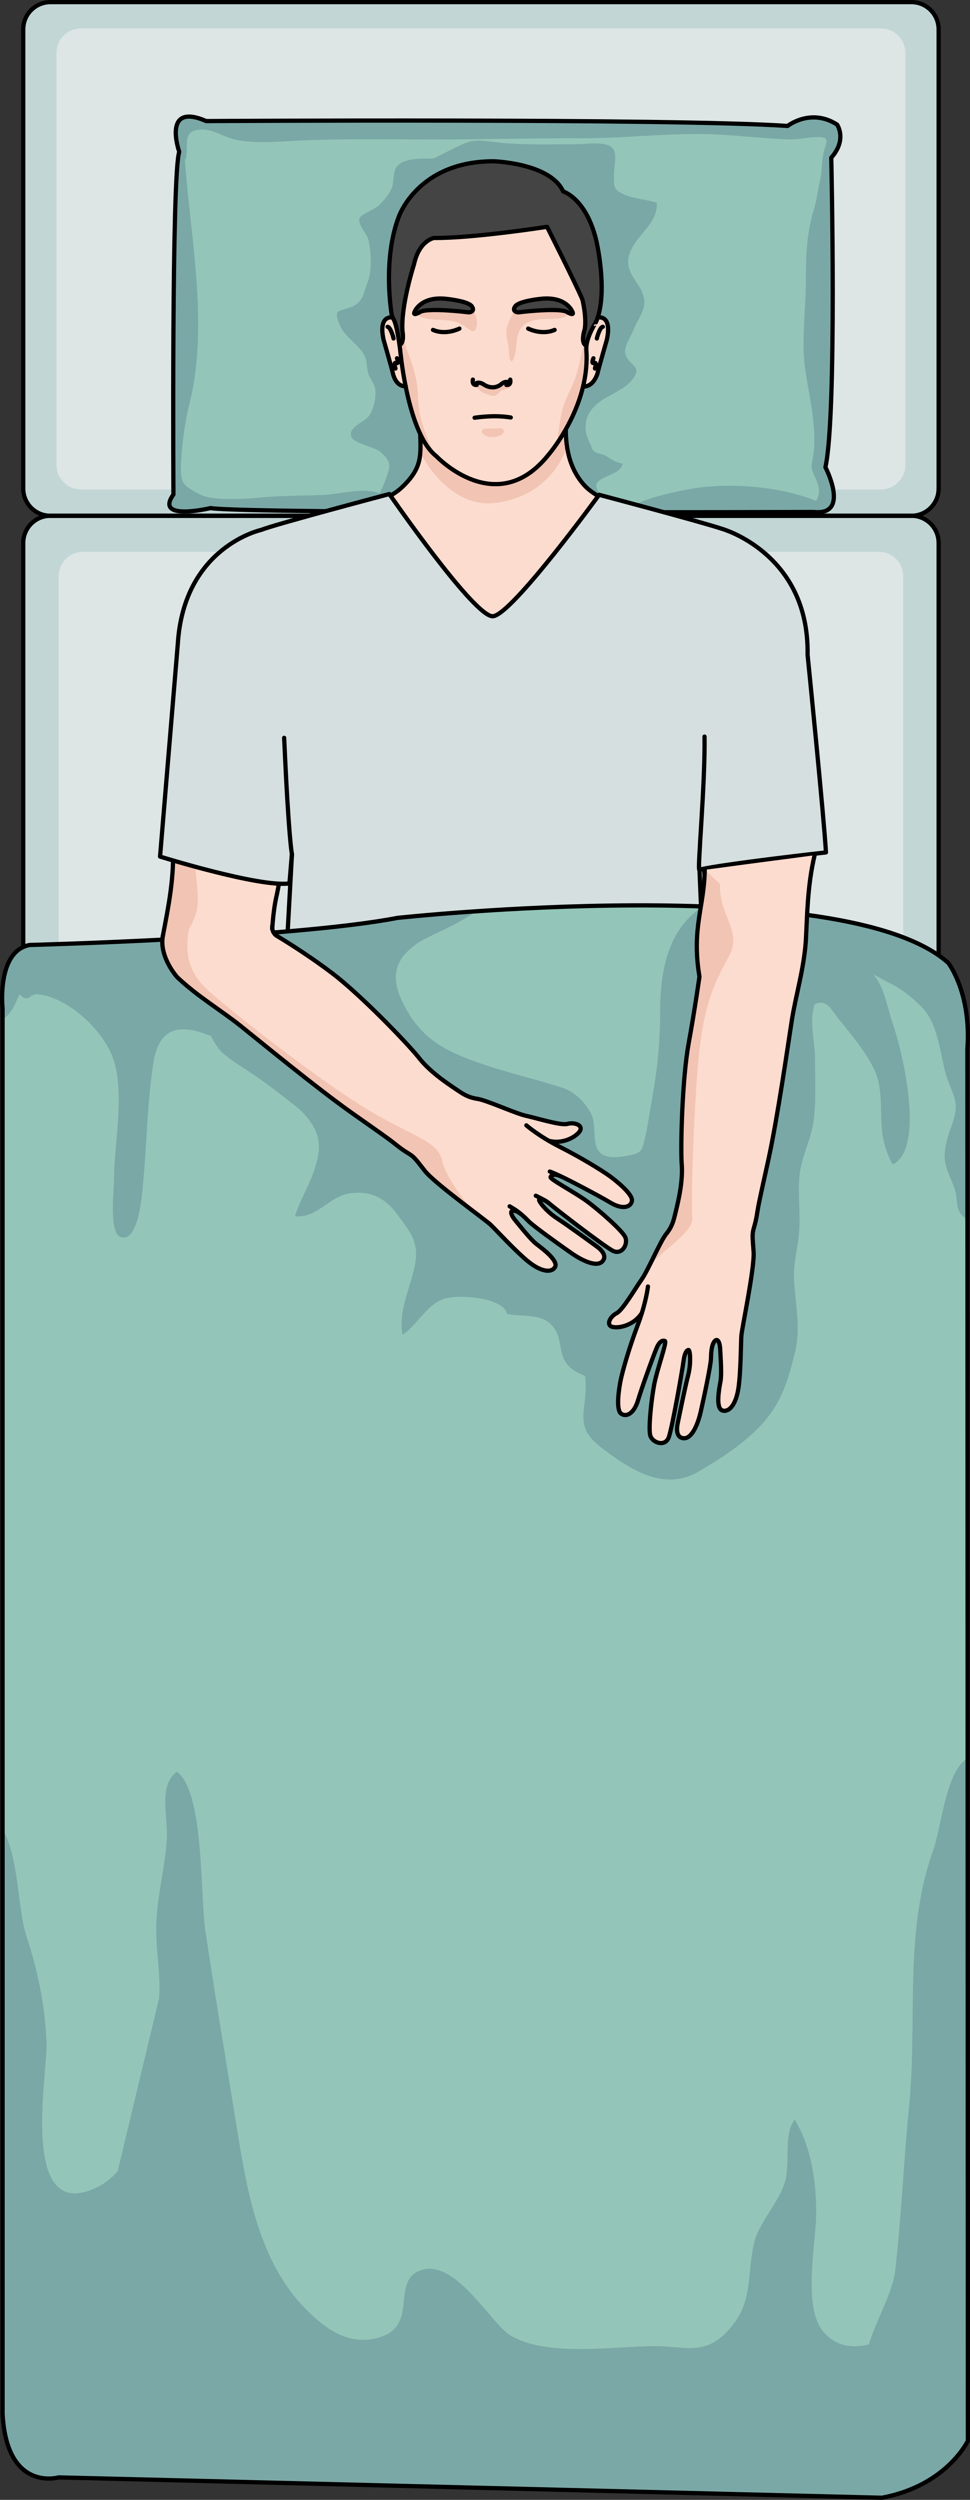 <?xml version="1.0" encoding="utf-8"?>
<!-- Generator: Adobe Illustrator 26.0.1, SVG Export Plug-In . SVG Version: 6.00 Build 0)  -->
<svg version="1.1" id="Camada_1" xmlns="http://www.w3.org/2000/svg" xmlns:xlink="http://www.w3.org/1999/xlink" x="0px" y="0px"
	 width="228.624px" height="589.089px" viewBox="0 0 228.624 589.089" enable-background="new 0 0 228.624 589.089"
	 xml:space="preserve">
<rect x="0" y="0" width="228.624" height="589.089" fill="#333333" stroke="none"/>
<g>
	<g>
		<path fill="#C2D6D6" d="M221.228,115.133c0,3.539-2.869,6.408-6.408,6.408H11.886c-3.539,0-6.408-2.869-6.408-6.408V6.908
			c0-3.539,2.869-6.408,6.408-6.408h202.936c3.539,0,6.408,2.869,6.408,6.408v108.225H221.228z"/>
		<path fill="#DDE5E5" d="M213.397,109.549c0,3.205-2.598,5.801-5.803,5.801H19.108c-3.205,0-5.803-2.598-5.803-5.801V12.494
			c0-3.205,2.598-5.803,5.803-5.803h188.486c3.205,0,5.803,2.598,5.803,5.803V109.549L213.397,109.549z"/>
		<path fill="#C2D6D6" d="M221.228,572.623c0,3.539-2.869,6.408-6.408,6.408H11.886c-3.539,0-6.408-2.869-6.408-6.408V127.947
			c0-3.537,2.869-6.406,6.408-6.406h202.936c3.539,0,6.408,2.869,6.408,6.406v444.676H221.228z"/>
		<path fill="#DDE5E5" d="M212.89,563.02c0,3.182-2.58,5.762-5.766,5.762H19.579c-3.184,0-5.764-2.58-5.764-5.762V135.793
			c0-3.184,2.58-5.764,5.764-5.764h187.545c3.186,0,5.766,2.58,5.766,5.764V563.02z"/>
		<path fill="none" stroke="#000000" stroke-miterlimit="10" d="M221.228,115.133c0,3.539-2.869,6.408-6.408,6.408H11.886
			c-3.539,0-6.408-2.869-6.408-6.408V6.908c0-3.539,2.869-6.408,6.408-6.408h202.936c3.539,0,6.408,2.869,6.408,6.408v108.225
			H221.228z"/>
		<path fill="none" stroke="#000000" stroke-miterlimit="10" d="M221.228,572.623c0,3.539-2.869,6.408-6.408,6.408H11.886
			c-3.539,0-6.408-2.869-6.408-6.408V127.947c0-3.537,2.869-6.406,6.408-6.406h202.936c3.539,0,6.408,2.869,6.408,6.406v444.676
			H221.228z"/>
	</g>
	<g>
		<path fill="#93C6B8" d="M48.602,28.532c0,0,110.42-0.684,137.025,1.151c0,0,7.197-4.318,11.673-0.319c0,0,2.433,4.35-1.376,7.799
			c0,0,1.377,60.55-1.376,72.936c0,0,5.963,11.469-2.753,10.551c0,0-133.028,0.458-142.202-0.918c0,0-13.302,3.211-8.715-3.211
			c0,0-0.459-75.688,1.376-80.733C42.254,35.787,38.052,23.945,48.602,28.532z"/>
		<path fill="#7AA8A7" d="M197.3,29.364c-4.476-3.999-11.673,0.319-11.673,0.319c-26.605-1.835-137.025-1.151-137.025-1.151
			c-10.55-4.587-6.348,7.255-6.348,7.255c-1.835,5.046-1.376,80.733-1.376,80.733c-4.587,6.422,8.715,3.211,8.715,3.211
			c3.174,0.476,21.17,0.732,43.352,0.864c0.045-1.121-0.592-2.275-1.848-3.351c-3.593-3.075-10.484-0.8-14.776-0.608
			c-4.768,0.213-9.684,0.113-14.275,0.553c-3.688,0.353-10.175,0.783-13.772-0.215c-1.044-0.289-3.645-1.76-4.428-2.482
			c-1.47-1.358-1.24-3.639-1.121-6.108c0.2-4.116,0.906-9.174,1.937-13.281c4.612-18.386,0.187-39.284-1.092-57.536l0.276-0.277
			c0.562-2.754-0.769-5.991,2.49-6.641c2.727-0.543,4.902,0.772,7.209,1.666c4.674,1.813,11.78,1.061,16.796,0.823
			c10.729-0.507,21.436-0.265,32.164-0.275c11.529-0.012,23.005-0.307,34.517-0.276c10.66,0.027,21.162-1.396,31.894-0.892
			c5.676,0.266,11.132,0.939,16.878,1.161c2.154,0.084,4.231-0.447,6.351-0.539c3.838-0.166,2.531,1.088,1.93,3.867
			c-0.459,2.125-0.319,4.29-0.809,6.356c-0.558,2.354-0.747,4.594-1.46,6.924c-1.61,5.264-1.867,10.475-1.868,16.047
			c-0.001,5.397-0.554,10.656-0.554,16.049c0,4.718,0.962,8.668,1.668,13.003c0.635,3.904,1.267,8.841,0.607,12.79
			c-0.463,2.774-0.671,2.735,0.493,5.194c0.827,1.747,1.342,3.612,0.221,5.493c-8.319-3.404-20.691-4.512-30.133-2.74
			c-3.89,0.73-9.504,1.979-12.982,3.82c-0.899,0.476-1.496,1.019-1.865,1.603c24.731-0.006,44.404-0.073,44.404-0.073
			c8.716,0.918,2.753-10.551,2.753-10.551c2.753-12.386,1.376-72.936,1.376-72.936C199.732,33.714,197.3,29.364,197.3,29.364z"/>
		<path fill="#7AA8A7" d="M87.578,120.386c-0.014,0.063-0.019,0.114-0.029,0.175c17.831,0.127,39.163,0.163,57.879,0.162
			c-0.167-1.352-1.794-2.505-2.993-3.521c-5.988-5.074,3.93-4.415,4.307-7.928c-1.866-0.365-2.481-1.003-4.105-1.931
			c-0.694-0.396-2.047-0.463-2.593-0.968c-0.893-0.825-0.441-0.909-0.837-1.613c-2.06-3.664-1.502-7.382,2.127-10.068
			c2.371-1.755,5.688-2.793,7.594-5.11c2.849-3.463-0.831-3.28-1.574-6.304c-0.354-1.443,1.523-4.388,2.029-5.701
			c0.635-1.65,1.969-3.497,2.348-5.189c1.121-5.015-5.023-7.132-3.391-12.453c1.384-4.511,6.836-7.23,6.452-12.148
			c-2.493-0.844-5.063-0.851-7.479-1.868c-2.84-1.196-2.598-1.922-2.601-4.923c-0.002-1.748,0.832-4.571-0.261-5.972
			c-1.485-1.905-6.366-1.033-8.503-1.033c-6.538,0-13.168,0.242-19.567-0.532c-3.126-0.378-4.758-0.677-7.536,0.603
			c-2.09,0.963-4.102,2.017-6.162,3.043l-0.779,0.26c-2.354,0.03-6.596-0.219-8.301,1.803c-1.047,1.241-0.724,3.825-1.299,5.202
			c-0.604,1.443-1.772,2.786-2.854,3.897c-0.979,1.008-4.326,2.223-4.687,3.102c-0.589,1.436,1.714,3.729,2.035,4.993
			c0.773,3.051,0.841,7.785-0.208,10.319c-0.933,2.255-0.978,4.35-3.353,5.464c-3.049,1.431-4.91,0.303-3.185,4.395
			c1.307,3.1,4.576,4.53,5.968,7.512c0.598,1.28,0.354,2.86,0.837,4.164c0.457,1.232,1.353,2.119,1.561,3.373
			c0.333,2.007-0.409,5.104-1.562,6.55c-1.099,1.378-5.107,2.662-3.967,4.936c0.75,1.495,5.477,2.237,6.891,3.511
			c2.886,2.599,2.069,3.612,0.892,7.004C89.883,115.86,88.041,118.211,87.578,120.386z"/>
		<path fill="none" stroke="#000000" stroke-linecap="round" stroke-linejoin="round" stroke-miterlimit="10" d="M48.602,28.532
			c0,0,110.42-0.684,137.025,1.151c0,0,5.47-4.318,11.673-0.319c0,0,2.433,3.485-1.376,7.799c0,0,1.377,60.55-1.376,72.936
			c0,0,5.963,11.469-2.753,10.551c0,0-133.028,0.458-142.202-0.918c0,0-13.302,3.211-8.715-3.211c0,0-0.459-75.688,1.376-80.733
			C42.254,35.787,38.052,23.945,48.602,28.532z"/>
	</g>
	<g>
		<path fill="#FCDCCE" d="M202.916,327.994c-0.32-3.77-1.891-10.451-2.182-12.141c-0.281-1.699-0.629-16.369-1.76-19.949
			c-1.131-3.58-1.34-3.881-1.219-5.84c0.109-1.961-0.131-3.42-0.201-5.561c-0.08-2.42-0.129-6.641-0.189-10.359
			c-0.189-10.461-1.74-27.221-2.211-33.301c-0.469-6.08-10.432-10.482-11.49-17.191c-1.021-5.75,7.721-14.449,7.721-21.979
			c0-7.539-2.547-26.449-3.439-30.66c-0.9-4.221,0.119-8.43,0.512-12.391c0.379-3.959,0.508-15.84-6.393-24.148
			c-6.898-8.301-11.879-7.66-18.27-9.961c-6.379-2.299-20.567-4.044-25.636-9.702c-4.565-5.097-4.212-8.933-4.696-12.146
			c-0.068-0.455-0.84-4.715-0.81-5.181l-33.515,2.914c0.031,0.466-0.027,3.265,0,3.724c0.25,4.35,1.122,5.448-4.368,10.688
			c-5.492,5.24-19.978,7.403-26.368,9.702c-6.389,2.301-11.371,1.66-18.27,9.961c-6.9,8.309-6.771,20.189-6.379,24.148
			c0.379,3.961,1.398,8.17,0.51,12.391c-0.9,4.211-3.453,23.121-3.453,30.66c0,7.529-1.658,14.561-2.678,20.311
			c-1.061,6.709-0.619,12.779-1.092,18.859c-0.469,6.08-2.018,22.84-2.199,33.301c-0.068,3.719-0.119,7.939-0.199,10.359
			c-0.068,2.141-0.309,3.6-0.189,5.561c0.109,1.959-0.09,2.26-1.221,5.84c-1.139,3.58-1.49,18.25-1.771,19.949
			c-0.279,1.691-1.859,8.371-2.18,12.141c-0.32,3.781,0.73,6.08,2.439,6.01c1.711-0.061,1.961-4.68,2.041-6.51
			c0.09-1.83,1.279-5.51,1.799-7.33c0.521-1.83,1.32-2.58,1.781-1.551c0.449,1.041,0.16,2.65-0.16,4.17
			c-0.309,1.531-0.5,9.16-0.531,12.621c-0.039,3.449,0.66,6.689,2.371,7.049c1.709,0.371,2.23-1.459,2.279-3.02
			c0.041-1.559,0.281-8.51,0.211-11.57c-0.061-3.059,0.93-5.99,1.299-5.889c0.361,0.107,0.75,0.809,0.541,2.83
			c-0.221,2.029-1.01,15.559-0.77,18.18c0.24,2.629,3.619,2.25,4.41,0.549c0.799-1.709,1.568-7.639,1.789-11.479
			c0.221-3.83-0.66-10.74-0.08-10.852c0.59-0.119,1.188,0.371,1.48,1.791c0.279,1.43,1.279,10.02,1.469,13.26
			c0.191,3.25,1.738,4.59,3.172,3.98c1.439-0.621,1.85-5.711,1.898-7.701c0.061-2-0.16-7.648-0.898-13.379
			c-0.141-1.111-0.24-2.152-0.301-3.1c1.32,3.697,5.25,5.09,6.391,4.709c0.43-0.15,0.619-0.521,0.619-0.971
			c0-0.738-0.49-1.721-1.26-2.369c-1.232-1.051-2.91-6.691-3.883-9.092c-0.979-2.408-2.18-9.738-3.18-11.789
			c-0.988-2.059-0.928-3.619-0.947-5c-0.041-3.559,0.01-8.199,1.289-12.039c1.299-4.34,4.469-19.539,4.898-27.801
			c0.432-8.25,1.16-15.92,1.16-15.92c4.473-10.609,2.682-16.229,4.6-24.789c1.912-8.561,3.83-29.76,3.83-29.76
			c1.41,7.15,3.832,8.68,5.109,17.369c1.283,8.689,3.061,26.311,0.643,38.83c-0.709,3.66-1.061,6.5-1.24,8.939
			c-1.012-0.17-1.299-0.029-1.549,0.602c-0.5,1.25-1.17,5.34,0,6c0,0-4.092,21.25-5.5,34c-0.74,6.65-1.463,19.699-2,32.9
			c-0.49,12.139-0.842,24.398-0.92,31.939c0,0,1.697,1.33,5.357,2.67c1.119,9.83,2.652,20.311,3.551,25.391
			c1.398,7.92,0.641,8.18,0.512,17.879c-0.131,9.711-3.453,27.338-2.303,34.109c1.152,6.771,6.902,36.41,8.432,48.551
			c1.529,12.131,3.201,19.289,1.66,22.859c-1.531,3.58-0.381,7.92-0.512,13.41c-0.131,5.5-2.17,8.561-3.83,11.76
			c-1.658,3.191-2.68,6.131-1.658,8.301c1.018,2.17,3.318,1.279,3.318,1.279c1.92,1.91,3.32,1.271,3.32,1.271
			s0.26,1.789,1.789,2.049c1.533,0.25,2.811-2.049,2.811-2.049s-0.381,2.17,2.43,2.299c2.811,0.131,3.453-1.66,3.453-1.66
			l2.17-0.379c0,0-1.281,4.221,2.807,3.959c4.082-0.26,6.262-1.398,6.262-7.148s-2.789-10.191-2.59-12.771
			c0.201-2.59,0.602-7.57,0.398-12.549c-0.127-3.189,0-4.791-2.188-13.15c-2.189-8.371-0.199-33.27,1.99-45.02
			c2.188-11.75,4.379-27.691,1.99-36.25c-2.393-8.57-1.59-15.541-0.393-20.922c1.191-5.379,1.791-18.719,4.771-32.469
			c0.578-2.66,1.051-5.701,1.42-8.91c1.838-0.441,3.729-0.941,5.701-1.51c0,0,0.637-23.09,0.777-27.84
			c0.133-4.75-0.018-6.66,1.021-6.66c1.031,0,0.879,1.91,1.02,6.66c0.129,4.75,3.027,58.955,3.027,58.955
			c2,0.58,1.672-30.025,3.541-29.576c0.381,3.201,0.84,6.23,1.42,8.881c2.99,13.75,3.59,27.09,4.781,32.469
			c1.199,5.381,1.992,12.352-0.4,20.922c-2.391,8.559-0.199,24.5,2,36.25c2.189,11.75,4.18,36.65,1.99,45.02
			c-2.189,8.359-2.07,9.961-2.189,13.15c-0.201,4.98,0.201,9.959,0.391,12.549c0.201,2.58-2.58,7.021-2.58,12.771
			s2.17,6.889,6.258,7.148c4.082,0.262,2.813-3.959,2.813-3.959l2.17,0.379c0,0,0.641,1.791,3.451,1.66
			c2.809-0.129,2.42-2.299,2.42-2.299s1.279,2.299,2.809,2.049c1.541-0.26,1.791-2.049,1.791-2.049s1.41,0.639,3.32-1.271
			c0,0,2.299,0.891,3.33-1.279c1.02-2.17,0-5.111-1.66-8.301c-1.67-3.199-3.711-6.26-3.84-11.76c-0.121-5.49,1.029-9.83-0.512-13.41
			c-1.529-3.57,0.131-10.729,1.66-22.859c1.541-12.141,7.291-41.779,8.432-48.551c1.148-6.77-2.17-24.398-2.303-34.109
			c-0.117-9.699-0.889-9.959,0.521-17.879c0.9-5.08,2.43-15.58,3.551-25.432c3.58-1.33,2.271,28.493,2.271,28.493
			c-0.08-7.541,2.559-50.923,2.059-63.062c-0.541-13.201-1.26-26.252-1.99-32.9c-1.42-12.75-5.5-34-5.5-34c1.16-0.66,0.5-4.75,0-6
			c-0.25-0.611-0.52-0.76-1.461-0.611c-0.18-2.439-0.52-5.27-1.229-8.93c-2.432-12.52-0.641-30.141,0.639-38.83
			c1.271-8.689,3.703-10.219,5.1-17.369c0,0,1.922,21.199,3.844,29.76c1.906,8.561,0.117,14.18,4.59,24.789
			c0,0,0.727,7.67,1.16,15.92c0.438,8.262,3.598,23.461,4.896,27.801c1.291,3.84,1.33,8.48,1.291,12.039
			c-0.018,1.381,0.039,2.939-0.951,5c-0.986,2.051-2.199,9.381-3.17,11.789c-0.979,2.402-2.648,8.041-3.889,9.092
			c-0.76,0.648-1.26,1.619-1.26,2.359c0,0.459,0.189,0.83,0.629,0.979c1.131,0.381,5.08-1.02,6.391-4.738
			c-0.059,0.959-0.16,2.01-0.307,3.131c-0.74,5.73-0.949,11.379-0.9,13.379c0.051,1.99,0.471,7.08,1.9,7.701
			c1.439,0.609,2.99-0.73,3.17-3.98c0.189-3.24,1.189-11.83,1.471-13.26c0.289-1.42,0.9-1.91,1.48-1.791
			c0.58,0.111-0.303,7.021-0.08,10.852c0.219,3.84,0.988,9.77,1.789,11.479c0.801,1.701,4.18,2.08,4.42-0.549
			c0.24-2.621-0.549-16.152-0.77-18.18c-0.221-2.021,0.17-2.723,0.529-2.83c0.371-0.1,1.359,2.83,1.301,5.889
			c-0.061,3.061,0.17,10.01,0.219,11.57s0.559,3.391,2.271,3.02c1.709-0.359,2.41-3.6,2.379-7.049
			c-0.029-3.461-0.219-11.09-0.539-12.621c-0.311-1.52-0.611-3.129-0.15-4.17c0.449-1.029,1.26-0.279,1.77,1.551
			c0.52,1.82,1.721,5.5,1.801,7.33c0.09,1.83,0.33,6.449,2.039,6.51C202.193,334.074,203.234,331.773,202.916,327.994z"/>
		<path fill="#F2C4B3" d="M84.385,381.317c-1.995,0.385-4.81,1.549-6.347,2.76c-1.069,0.843-3.46,2.319-3.986,3.418
			c4.76,2.752,11.232,0.886,16.507,2.13c2.558,0.604,4.454,2.811,6.396,4.402c1.072,0.881,2.079,1.32,2.814,2.412
			c0.537,0.799,0.79,2.46,1.652,2.831c-0.228-1.643,0.989-4.266,1.344-5.929c0.472-2.221,0.867-4.108,0.867-6.577
			c0-3.619-0.607-4.83-4.362-5.771c-2.728-0.683-5.908-0.941-8.72-0.543c-2.285,0.323-3.809,2.699-6.165,2.501"/>
		<path fill="#F2C4B3" d="M132.775,98.543l-0.109-0.224l-2.914,2.158c0,0-5.609,0.431-6.365,0.323l-20.824,0.971
			c-0.49,0.07-2.243,0.186-3.42,0.258c-0.008,0.889-0.02,1.842-0.004,2.094c0.008,0.145-0.039,2.456-0.03,2.593
			c2.317,4.593,8.095,11.888,15.862,11.888c0,0,13.657,0.378,18.776-13.509c-0.1-0.851-0.168-1.658-0.284-2.429
			C133.413,102.334,132.988,99.975,132.775,98.543z"/>
		<g>
			<g>
				<path fill="#FFFFFF" d="M183.336,144.338c-0.375,0-0.73-0.209-0.902-0.566c-4.76-9.834-12.658-12.459-12.738-12.482
					c-0.525-0.168-0.814-0.73-0.646-1.258c0.168-0.525,0.727-0.814,1.258-0.646c0.357,0.113,8.799,2.92,13.928,13.518
					c0.24,0.496,0.031,1.096-0.465,1.336C183.627,144.305,183.479,144.338,183.336,144.338z"/>
				<path fill="#FFFFFF" d="M158.666,328.004h-0.021c-0.553-0.014-0.99-0.471-0.979-1.023c0.328-14.732-2.621-32.969-2.652-33.15
					c-0.088-0.545,0.279-1.059,0.826-1.146s1.059,0.281,1.146,0.826c0.029,0.186,3.014,18.596,2.68,33.516
					C159.654,327.57,159.209,328.004,158.666,328.004z"/>
			</g>
			<g>
				<path fill="#F2C4B3" d="M92.553,266.729c0.592,0.838,1.521,1.887,2.637,3.035c-0.846-1.314-1.59-2.398-2.15-3.035H92.553z"/>
				<path fill="#F2C4B3" d="M134.748,385.832c1.846-7.725,0-10.723-2.537-21.1c-2.533-10.375-6.449-30.32-7.547-39.082
					s1.439-12.568,1.557-17.756c0.115-5.189-5.729-17.34-2.115-26.713c0,0-2.992-0.832-3.248,13.014l-10.361-0.135
					c0,0,1.504-9.512-2.242-12.592c-2.91-2.396-9.17-7.695-13.063-11.707c2.805,4.357,6.785,11.355,9.504,13.924
					c3.541,3.344,3.91,9.107,2.633,13.719c-1.279,4.609-3.473,12.916-0.703,19.313c2.766,6.396,2.98,2.941,3.334,11.588
					c0.014,0.293,0.043,0.664,0.084,1.098c0.08-4.131,0.08-7.387,0.08-8.996c0-5.377,5.811-3.387,5.811-7.369
					c0,3.982,6.143,1.992,6.143,7.369c0,5.379-0.004,29.084,2.984,42.83c2.988,13.742,3.586,27.088,4.781,32.467
					c1.195,5.379,1.99,12.35-0.398,20.918c-2.391,8.563-0.197,24.5,1.992,36.25c1.801,9.658,3.465,28.182,2.785,39.125
					c0.768-6.775,2.73-26.836,1.912-42.061c-1.037-19.371-0.807-27.441-1.152-33.555c-0.348-6.107,1.383-8.301,2.883-10.027
					C139.361,404.623,132.904,393.557,134.748,385.832z"/>
			</g>
			<g>
				<path fill="#F2C4B3" d="M183.031,291.41c-1.465-4.756-6.281-28.494-7.529-39.494c-1.252-11,0-16,1.748-22.5
					c1.752-6.5-4.5-8.5-6-16s-3.248-21-3-29c0.252-8,0-26-2.252-34.93c-0.063-0.578-0.121-1.154-0.195-1.723
					c-0.455-3.58-1.455-10.098-3.881-6.943c-2.428,3.156-1.701,8.25-2.428,14.803c-0.729,6.555-4.016,10.92-15.232,11.893
					c-11.221,0.971-24.34-2.992-21.801-1.1c2.541,1.893,10.824,8.137,22.957,6.193c12.135-1.939,7.768,8.01,7.039,13.592
					c-0.73,5.582-8.326,21.84-8.289,32.033c0.039,10.191,11.244,19.143,6.369,31.412c-4.875,12.269,7.26,12.27,9.199,48.67
					c1.941,36.402,1.697,54.844-2.186,66.252c-3.883,11.404-8.979,18.686-5.338,17.473c3.641-1.215,4.854,2.668,4.367,8.734
					c-0.484,6.068-7.521,11.65-10.92,12.135c-3.396,0.484,3.883,0.484,7.281,0c3.396-0.484,4.611,3.398,4.854,16.504
					c0.24,13.105-6.543,54.115-9.217,66.25c-2.676,12.133-3.682,19.412-1.844,24.023c1.838,4.611,2.172,8.078,6.008,13.59
					c0.66,0.949,1.236,1.879,1.738,2.785c-0.104-0.199-0.205-0.402-0.307-0.605c-0.012-0.021-0.023-0.047-0.035-0.07
					c-0.082-0.164-0.162-0.332-0.242-0.502c-0.068-0.143-0.135-0.285-0.201-0.434c-0.074-0.166-0.148-0.332-0.223-0.502
					c-0.094-0.221-0.186-0.447-0.275-0.676c-0.045-0.115-0.088-0.232-0.131-0.35c-0.092-0.25-0.18-0.504-0.262-0.766
					c-0.027-0.082-0.055-0.162-0.08-0.246c-0.09-0.301-0.174-0.611-0.252-0.93c-0.027-0.109-0.055-0.225-0.08-0.336
					c-0.074-0.324-0.143-0.654-0.199-1c-0.01-0.051-0.021-0.102-0.027-0.15c-0.061-0.369-0.107-0.756-0.146-1.15
					c-0.012-0.113-0.021-0.23-0.031-0.348c-0.035-0.422-0.063-0.852-0.074-1.303c0-0.004,0-0.008,0-0.012
					c-0.129-5.492,1.02-9.834-0.514-13.412c-1.389-3.24-0.154-9.439,1.232-19.605c0.141-1.047,0.285-2.123,0.428-3.258
					c0.102-0.787,0.219-1.648,0.352-2.572c1.887-13.141,6.875-38.961,8.035-45.709c0.014-0.088,0.031-0.188,0.047-0.268
					c0.479-2.822,0.18-7.529-0.34-12.764c-0.727-7.324-1.887-15.68-1.963-21.342c-0.127-9.709-0.893-9.965,0.516-17.887
					c1.402-7.918,4.342-28.996,4.852-40.238c0.514-11.242-0.51-32.574-0.893-43.176c-0.383-10.604-2.303-24.273-3.959-33.854
					c-1.244-7.166-0.559-10.689-1.148-17.25c-0.002-0.045-0.008-0.094-0.012-0.141c-0.201-2.178-0.541-4.688-1.143-7.775
					c-2.426-12.521-0.639-30.146,0.641-38.834c1.197-8.143,3.404-10,4.832-16.092c0.096-0.406,0.188-0.832,0.273-1.279v0.004
					c0.002-0.002,0.002-0.004,0.002-0.006c0,0,0.357,3.938,0.914,9.102c0.74,6.822,1.834,15.789,2.928,20.66
					c0.963,4.32,0.984,7.893,1.344,11.732c0.354,3.77,1.033,7.799,3.248,13.053c0,0,0,0.025,0.002,0.039
					c0.033,0.359,0.732,7.836,1.156,15.887c0.438,8.26,3.598,23.459,4.896,27.799c1.291,3.842,1.33,8.48,1.291,12.041
					c-0.02,1.379,0.039,2.939-0.951,5c-0.664,1.377-1.43,5.139-2.152,8.189C179.268,298.961,184.021,294.619,183.031,291.41z"/>
				<path fill="#F2C4B3" d="M155.744,528.439c-0.266-0.51-0.539-1.018-0.816-1.531c2.029,3.992,2.432,7.393,1.033,9.359
					c-0.42,0.594-0.336,1.209,0.023,1.805c0.125-0.041,0.25-0.096,0.375-0.162c0.01-0.006,0.018-0.01,0.027-0.016
					c0.125-0.07,0.248-0.156,0.367-0.26c0.002-0.002,0.004-0.004,0.006-0.006c0.111-0.1,0.219-0.217,0.32-0.352
					c0.012-0.016,0.023-0.029,0.035-0.047c0.104-0.143,0.201-0.303,0.289-0.486C158.426,534.572,157.404,531.633,155.744,528.439z"
					/>
				<path fill="#F2C4B3" d="M43.752,158.623c0.379,3.959,1.398,8.17,0.51,12.391c-0.9,4.209-3.451,23.119-3.451,30.66
					c0,7.529-1.66,14.559-2.68,20.309c-1.059,6.711-0.619,12.781-1.09,18.861c-0.469,6.08-2.02,22.84-2.199,33.299
					c-0.07,3.721-0.121,7.939-0.201,10.359c-0.068,2.141-0.309,3.602-0.188,5.561c0.107,1.961-0.092,2.26-1.223,5.84
					c-0.76,2.391-1.168,9.717-1.438,14.834c1.414-5.186,3.43-10.377,5.709-12.818c3.502-3.75,0.5-9.25,0-23.189
					c-0.498-13.938,1.137-37.727,2.137-44.977s6.725-10.686,6.973-17.186c0.252-6.5-3.609-23.148-1.861-34.148
					c1.752-11,5-11,2.5-17.355c-2.021-5.145-1.611-15.945,0.773-23.584l0,0C43.273,145.424,43.406,155.119,43.752,158.623z"/>
				<path fill="#F2C4B3" d="M87.662,167.518c-11.221-0.973-14.508-5.34-15.234-11.893s0-11.648-2.426-14.803
					c-2.426-3.156-3.426,3.361-3.883,6.943c-1.875,14.713,1.518,32.852,2.514,37.682c0.256-2.564,0.404-4.217,0.404-4.217
					c0.002,0.006,0.002,0.012,0.004,0.02c0-0.004,0-0.018,0-0.018c1.412,7.15,3.832,8.68,5.109,17.371
					c1.281,8.689,3.061,26.309,0.643,38.83c-0.066,0.342-0.127,0.67-0.189,1c-0.031,0.174-0.063,0.35-0.094,0.52
					c-0.104,0.584-0.197,1.143-0.281,1.684c-0.035,0.219-0.07,0.441-0.104,0.652c-0.045,0.309-0.088,0.607-0.129,0.902
					c-0.041,0.303-0.08,0.598-0.115,0.889c-0.043,0.342-0.082,0.676-0.117,1c-0.029,0.262-0.055,0.518-0.08,0.768
					c-0.033,0.342-0.063,0.674-0.09,1c-0.512,6.24,0.102,9.775-1.107,16.756c-1.658,9.582-3.574,23.25-3.961,33.854
					c-0.383,10.604-1.402,31.936-0.893,43.178c0.184,4.033,0.68,9.34,1.307,14.848l0.002,0.002c1.119,9.83,2.65,20.311,3.553,25.391
					c1.396,7.92,0.639,8.18,0.51,17.879c-0.131,9.711-3.451,27.34-2.301,34.109c1.148,6.77,6.898,36.41,8.43,48.551
					c1.531,12.131,3.201,19.289,1.66,22.859c-1.529,3.58-0.379,7.92-0.512,13.41c-0.008,0.375-0.027,0.734-0.055,1.088
					c-0.002,0.043-0.008,0.086-0.012,0.129c-0.023,0.295-0.051,0.584-0.086,0.865c-0.01,0.088-0.023,0.172-0.035,0.256
					c-0.033,0.234-0.066,0.469-0.105,0.695c-0.016,0.088-0.031,0.176-0.051,0.264c-0.041,0.221-0.084,0.438-0.133,0.646
					c-0.018,0.08-0.037,0.158-0.055,0.238c-0.055,0.219-0.109,0.434-0.168,0.643c-0.018,0.063-0.033,0.123-0.051,0.184
					c-0.068,0.232-0.139,0.461-0.213,0.686c-0.014,0.031-0.021,0.064-0.031,0.096c-0.178,0.523-0.371,1.023-0.576,1.506
					c0.152-0.232,0.305-0.463,0.467-0.697c3.836-5.512,4.17-8.979,6.008-13.59c1.838-4.611,0.832-11.891-1.844-24.023
					c-2.674-12.135-9.459-53.145-9.217-66.25c0.242-13.104,1.457-16.986,4.854-16.504c3.396,0.484,10.678,0.484,7.281,0
					c-3.398-0.482-10.438-6.064-10.92-12.135c-0.486-6.066,0.727-9.949,4.367-8.734c3.641,1.213-1.455-6.066-5.342-17.473
					c-3.881-11.408-4.125-29.85-2.184-66.252c1.941-36.4,14.076-36.4,9.201-48.67s6.33-21.221,6.367-31.412
					c0.039-10.193-7.559-26.451-8.287-32.033c-0.728-5.582-5.098-15.529,7.037-13.592c12.135,1.943,20.418-4.301,22.957-6.193
					C112.002,164.523,98.879,168.486,87.662,167.518z"/>
				<path fill="#F2C4B3" d="M75.961,536.268c-1.035-1.453-1.08-3.689-0.223-6.365c-0.098,0.213-0.191,0.426-0.281,0.635
					c-0.039,0.092-0.082,0.186-0.119,0.275c-0.146,0.354-0.277,0.699-0.395,1.043c-0.023,0.072-0.043,0.143-0.064,0.215
					c-0.088,0.273-0.168,0.543-0.232,0.809c-0.023,0.09-0.039,0.18-0.061,0.27c-0.053,0.246-0.1,0.486-0.131,0.725
					c-0.012,0.088-0.021,0.172-0.029,0.258c-0.023,0.242-0.035,0.479-0.031,0.711c0,0.07,0,0.143,0.004,0.211
					c0.012,0.26,0.043,0.514,0.096,0.76c0.006,0.035,0.01,0.07,0.018,0.104c0.064,0.287,0.156,0.564,0.281,0.828
					c0.055,0.117,0.115,0.221,0.178,0.32c0.01,0.018,0.021,0.041,0.033,0.059c0.051,0.08,0.107,0.148,0.164,0.217
					c0.031,0.041,0.064,0.084,0.1,0.121c0.051,0.057,0.104,0.105,0.156,0.154c0.047,0.041,0.094,0.08,0.143,0.117
					c0.045,0.033,0.09,0.068,0.137,0.098c0.082,0.053,0.164,0.102,0.248,0.141c0.012,0.006,0.021,0.012,0.033,0.018
					C76.297,537.416,76.361,536.832,75.961,536.268z"/>
			</g>
			<path fill="#F2C4B3" d="M163.69,124.283c-5.311-1.885-10.885-2.749-14.869-4.299c-0.16,0.325-0.13-0.009,0.605,0.226
				c3.647,1.168,9.538,4.686,6.084,4.944c-3.458,0.258-24.438,2.784-17.722,2.646c6.714-0.138,13.914,0.768,22.574-0.73
				c8.084-1.398,11.979-0.237,15.301,1.407C171.634,126.019,167.98,125.803,163.69,124.283z M76.619,125.532
				c-3.461-0.228,2.397-3.801,6.035-5.001c0.764-0.254,0.933-0.567,0.729-0.908c-5.352,2.152-11.295,3.731-15.085,5.117
				c-3.95,1.442-7.367,1.76-11.027,3.773l-1.396,0.853c-0.012,0.01-0.023,0.02-0.037,0.025c3.465-1.847,7.307-3.305,15.948-1.895
				c8.673,1.413,15.864,0.439,22.581,0.515C101.08,128.084,80.077,125.756,76.619,125.532z"/>
			<circle fill="#F2C4B3" cx="115.996" cy="226.909" r="2.532"/>
			<path fill="none" stroke="#000000" stroke-linecap="round" stroke-linejoin="round" stroke-miterlimit="10" d="M68.922,149.518
				c0,0-3.285,17.93,11.656,22.111c14.939,4.184,25.1,0,30.479-4.184"/>
			<path fill="#F2C4B3" d="M87.662,162.814c0,1.402-1.404,2.541-3.143,2.541c-1.729,0-3.135-1.139-3.135-2.541
				c0-1.404,1.406-2.541,3.135-2.541C86.256,160.273,87.662,161.41,87.662,162.814z"/>
			<path fill="none" stroke="#000000" stroke-linecap="round" stroke-linejoin="round" stroke-miterlimit="10" d="M163.064,149.518
				c0,0,3.287,17.93-11.652,22.111c-14.939,4.184-25.102,0-30.479-4.184"/>
			<ellipse fill="#F2C4B3" cx="147.467" cy="162.814" rx="3.137" ry="2.541"/>
			<path fill="none" stroke="#000000" stroke-linecap="round" stroke-linejoin="round" stroke-miterlimit="10" d="M68.896,181.23
				c-2.93-9.346-0.455-26.123-0.455-26.123"/>
			<path fill="none" stroke="#000000" stroke-linecap="round" stroke-linejoin="round" stroke-miterlimit="10" d="M163.092,181.23
				c2.93-9.346,0.453-26.123,0.453-26.123"/>
			<path fill="none" stroke="#000000" stroke-linecap="round" stroke-linejoin="round" stroke-miterlimit="10" d="M76.613,243.855
				c0,0,13.955,24.494,32.848,38.533"/>
			<path fill="none" stroke="#000000" stroke-linecap="round" stroke-linejoin="round" stroke-miterlimit="10" d="M155.377,243.855
				c0,0-13.953,24.494-32.85,38.533"/>
			<path fill="#F2C4B3" d="M121.217,288.686c0,8.029,3.445,12.619,3.445,17.926s-3.23,7.459-8.668,7.459
				c-5.438,0-8.67-2.152-8.67-7.459s3.449-9.895,3.449-17.926"/>
			<path fill="none" stroke="#000000" stroke-linecap="round" stroke-linejoin="round" stroke-miterlimit="10" d="M127.041,276.48
				c0,0-5.822,4.17-5.822,12.205c0,8.029,3.445,12.619,3.445,17.926s-3.23,7.459-8.67,7.459c-5.438,0-8.668-2.152-8.668-7.459
				s3.447-9.895,3.447-17.926c0-8.033-5.828-12.205-5.828-12.205"/>
			
				<path fill="#FCDCCE" stroke="#000000" stroke-width="0.75" stroke-linecap="round" stroke-linejoin="round" stroke-miterlimit="10" d="
				M121.693,284.805c0,0-1.262,10.512-1.262,21.035c0,0,0.678,1.643-0.199,3.191c-1.076,1.902-2.287,3.256-4.238,3.256
				c-1.949,0-3.162-1.354-4.238-3.256c-0.879-1.551-0.199-3.191-0.199-3.191c0-10.521-1.063-20.615-1.063-20.615"/>
			<path fill="none" stroke="#000000" stroke-linecap="round" stroke-linejoin="round" stroke-miterlimit="10" d="M110.018,320.406
				c0-3.939,0.689-7.377,0.689-7.377"/>
			<path fill="none" stroke="#000000" stroke-linecap="round" stroke-linejoin="round" stroke-miterlimit="10" d="M121.969,320.406
				c0-3.939-0.688-7.377-0.688-7.377"/>
			<path fill="none" stroke="#000000" stroke-linecap="round" stroke-linejoin="round" stroke-miterlimit="10" d="M95.697,533.512
				c0,0,0.229,1.441-0.453,3.031c-0.684,1.59-1.082,1.846-1.266,3.01"/>
			<path fill="none" stroke="#000000" stroke-linecap="round" stroke-linejoin="round" stroke-miterlimit="10" d="M91.809,539.936
				c1.236-3.014,0.553-5.742,0.553-5.742"/>
			<path fill="none" stroke="#000000" stroke-linecap="round" stroke-linejoin="round" stroke-miterlimit="10" d="M81.336,539.295
				c0-1.313,0.951-3.51,1.633-4.191c0.682-0.681,0.227-2.957,0.227-2.957"/>
			<path fill="none" stroke="#000000" stroke-linecap="round" stroke-linejoin="round" stroke-miterlimit="10" d="M85.932,539.295
				c0-2.068,0.412-2.482,1.283-3.352c0.871-0.873,0.871-2.434,0.871-2.434"/>
			<path fill="none" stroke="#000000" stroke-linecap="round" stroke-linejoin="round" stroke-miterlimit="10" d="M78.012,538.02
				c-0.988-0.99-0.199-3.523,0.482-4.205s0.684-2.121,0.684-2.121"/>
			<path fill="none" stroke="#000000" stroke-linecap="round" stroke-linejoin="round" stroke-miterlimit="10" d="M136.293,533.512
				c0,0-0.23,1.441,0.455,3.031c0.68,1.59,1.08,1.846,1.262,3.01"/>
			<path fill="none" stroke="#000000" stroke-linecap="round" stroke-linejoin="round" stroke-miterlimit="10" d="M140.18,539.936
				c-1.236-3.014-0.557-5.742-0.557-5.742"/>
			<path fill="none" stroke="#000000" stroke-linecap="round" stroke-linejoin="round" stroke-miterlimit="10" d="M150.656,539.295
				c0-1.313-0.951-3.51-1.633-4.191c-0.684-0.682-0.229-2.957-0.229-2.957"/>
			<path fill="none" stroke="#000000" stroke-linecap="round" stroke-linejoin="round" stroke-miterlimit="10" d="M146.057,539.295
				c0-2.068-0.412-2.482-1.283-3.352c-0.873-0.873-0.873-2.434-0.873-2.434"/>
			<path fill="none" stroke="#000000" stroke-linecap="round" stroke-linejoin="round" stroke-miterlimit="10" d="M153.977,538.02
				c0.99-0.99,0.199-3.523-0.482-4.205c-0.684-0.682-0.684-2.121-0.684-2.121"/>
			<g>
				<path fill="#6D6E70" d="M165.594,286.977c-1.416-12.75-5.5-34-5.5-34c1.166-0.666,0.5-4.75,0-6s-1.082-0.582-7.082,0.584
					s-31.584,2.25-36.967,2.25c-5.385,0-30.967-1.084-36.967-2.25s-6.584-1.834-7.084-0.584s-1.166,5.334,0,6
					c0,0-4.084,21.25-5.5,34c-1.418,12.75-1.465,78.807-1.633,94.557c0,0,10.419,12.749,46.419,2.249c0,0,3.606-54.056,3.741-58.806
					c0.139-4.75-0.01-6.666,1.023-6.666c1.031,0,0.881,1.916,1.02,6.666c0.137,4.75,3.027,58.949,3.027,58.949
					c36,10.5,45.441-0.993,45.441-0.993C165.365,367.183,167.012,299.727,165.594,286.977z"/>
				<g>
					<path fill="#58595B" d="M116.045,256.311c0,0-35.084-2.283-35.883-4.279c-0.801-1.996-0.168-4.049,7.486-3.549
						c-3.787-0.287-6.92-0.602-8.57-0.922c-6-1.166-6.584-1.834-7.084-0.584s-1.166,5.334,0,6c0,0-0.004,0.021-0.01,0.053
						C76.941,254.172,88.717,255.518,116.045,256.311z"/>
					<path fill="#58595B" d="M116.045,256.311c0,0,35.082-2.283,35.881-4.279c0.799-1.996,0.17-4.049-7.486-3.549
						c3.785-0.287,6.922-0.602,8.572-0.922c6-1.166,6.582-1.834,7.082-0.584s1.166,5.334,0,6c0,0,0.004,0.021,0.01,0.053
						C155.146,254.172,143.373,255.518,116.045,256.311z"/>
					<g>
						<path fill="#58595B" d="M87.172,254.924l-15.662-2.672c0.104,0.34,0.26,0.598,0.484,0.725c0,0-4.084,21.25-5.5,34
							c-1.418,12.75-3.678,72.268-1.633,94.557c0,0,1.79,3.678,10.786,5.174c-10.346-2.936-6.011-41.156-4.304-69.174
							c1.711-28.023,3.293-46.807,5.27-55.406C78.588,253.527,84.307,254.688,87.172,254.924z"/>
						<path fill="#58595B" d="M143.066,316.045c-9.613-0.318-3.613-3.379,0.721-3.016c4.334,0.365,5.395-2.791-0.721-3.213
							c-6.113-0.422-19.049,5.494-27.02,5.494c-7.977,0-20.908-5.916-27.023-5.494c-6.115,0.422-5.053,3.578-0.719,3.213
							c4.334-0.363,10.334,2.697,0.719,3.016s-5.219,4.35,4.014,2.326c9.234-2.021,17.602,0.855,17.672,2.855
							c0.066,2,0.096,6.5-0.213,16.334c-0.307,9.834-5.898,47.471-11.902,48.885c3-0.625,9.319-1.683,12.688-2.663
							c0,0,3.606-54.056,3.741-58.806c0.139-4.75-0.01-6.666,1.023-6.666c1.031,0,0.881,1.916,1.02,6.666
							c0.137,4.75,3.027,58.949,3.027,58.949c3.365,0.98,7.749,2.211,10.749,2.836c-6-1.414-8.94-39.367-9.249-49.201
							c-0.307-9.834-0.279-14.334-0.211-16.334c0.07-2,8.438-4.877,17.672-2.855C148.287,320.395,152.682,316.363,143.066,316.045z"
							/>
						<path fill="#58595B" d="M155.247,387.458c8.994-1.496,10.286-4.525,10.286-4.525c-0.168-15.75,1.479-83.206,0.061-95.956
							c-1.416-12.75-5.5-34-5.5-34c0.227-0.129,0.381-0.387,0.484-0.725l-15.664,2.672c2.867-0.238,8.586-1.396,10.563,7.201
							c1.975,8.602,3.557,27.383,5.266,55.406C162.453,345.549,165.591,384.522,155.247,387.458z"/>
					</g>
				</g>
				<path fill="none" stroke="#000000" stroke-linecap="round" stroke-linejoin="round" stroke-miterlimit="10" d="M165.594,286.977
					c-1.416-12.75-5.5-34-5.5-34c1.166-0.666,0.5-4.75,0-6s-1.082-0.582-7.082,0.584s-31.584,2.25-36.967,2.25
					c-5.385,0-30.967-1.084-36.967-2.25s-6.584-1.834-7.084-0.584s-1.166,5.334,0,6c0,0-4.084,21.25-5.5,34
					c-1.418,12.75-4.086,76.357-1.633,94.557c0,0,10.419,12.749,46.419,2.249c0,0,3.606-54.056,3.741-58.806
					c0.139-4.75-0.01-6.666,1.023-6.666c1.031,0,0.881,1.916,1.02,6.666c0.137,4.75,3.027,58.949,3.027,58.949
					c36,10.5,45.441-0.993,45.441-0.993C165.365,367.183,167.012,299.727,165.594,286.977z"/>
				<path fill="none" stroke="#000000" stroke-linecap="round" stroke-linejoin="round" stroke-miterlimit="10" d="M160.094,252.977
					c0,0-18.768,3.334-44.049,3.334c-25.285,0-44.051-3.334-44.051-3.334"/>
				<path fill="none" stroke="#000000" stroke-linecap="round" stroke-linejoin="round" stroke-miterlimit="10" d="M147.357,315.945
					c-6.984,0-12.316,0.754-19.609,1.734c-7.293,0.982-11.701,0.631-11.701,0.631s-4.41,0.352-11.705-0.631
					c-7.293-0.98-12.621-1.734-19.609-1.734"/>
				<path fill="none" stroke="#000000" stroke-linecap="round" stroke-linejoin="round" stroke-miterlimit="10" d="M143.066,311.076
					c-3.799,0-15.559,7.234-27.02,7.234c-11.467,0-23.227-7.234-27.023-7.234"/>
			</g>
		</g>
		<g>
			<path fill="none" stroke="#000000" stroke-linecap="round" stroke-linejoin="round" stroke-miterlimit="10" d="M66.494,286.975
				c1.418-12.75,5.5-34,5.5-34c-1.164-0.666-0.5-4.75,0-6c0.258-0.641,0.539-0.775,1.561-0.602c0.18-2.441,0.523-5.279,1.234-8.939
				c2.422-12.52,0.637-30.148-0.643-38.832c-1.275-8.689-3.703-10.221-5.107-17.375c0,0-1.916,21.205-3.832,29.766
				c-1.916,8.559-0.127,14.178-4.6,24.783c0,0-0.725,7.672-1.158,15.926c-0.433,8.254-3.6,23.457-4.9,27.801
				c-1.283,3.842-1.33,8.479-1.285,12.041c0.016,1.381-0.045,2.943,0.949,4.996c0.994,2.057,2.199,9.387,3.172,11.789
				c0.975,2.402,2.652,8.037,3.889,9.1c1.236,1.059,1.768,2.941,0.633,3.33c-1.135,0.389-5.082-1.016-6.395-4.734"/>
			<path fill="none" stroke="#000000" stroke-linecap="round" stroke-linejoin="round" stroke-miterlimit="10" d="M103.698,385.831
				c-0.481,4.25-0.865,7.704-1.345,9.868c-1.197,5.379-1.996,12.35,0.396,20.918c2.391,8.563,0.195,24.5-1.992,36.25
				c-2.191,11.754-4.184,36.652-1.99,45.021c2.189,8.365,2.063,9.961,2.189,13.145c0.199,4.982-0.199,9.961-0.398,12.551
				c-0.199,2.588,2.586,7.023,2.586,12.771c0,5.75-2.172,6.898-6.258,7.152c-4.088,0.258-2.813-3.959-2.813-3.959l-2.17,0.385
				c0,0-0.641,1.787-3.447,1.658c-2.813-0.129-2.43-2.301-2.43-2.301s-1.275,2.301-2.811,2.045
				c-1.533-0.256-1.789-2.045-1.789-2.045s-1.404,0.643-3.32-1.273c0,0-2.299,0.893-3.318-1.275c-1.023-2.172,0-5.111,1.656-8.307
				c1.662-3.191,3.707-6.26,3.832-11.752c0.129-5.492-1.021-9.838,0.514-13.412c1.533-3.576-0.127-10.73-1.662-22.865
				c-1.531-12.137-7.277-41.775-8.432-48.545c-1.148-6.771,2.174-24.398,2.303-34.105c0.079-6.162,0.417-8.516,0.294-11.438"/>
			<path fill="none" stroke="#000000" stroke-linecap="round" stroke-linejoin="round" stroke-miterlimit="10" d="M158.88,386.797
				c-0.07,2.715,0.234,5.138,0.31,10.959c0.131,9.707,3.451,27.336,2.303,34.105c-1.148,6.769-6.896,36.408-8.432,48.545
				c-1.535,12.135-3.191,19.289-1.66,22.865c1.533,3.576,0.383,7.92,0.512,13.412c0.127,5.492,2.17,8.561,3.832,11.752
				c1.66,3.193,2.682,6.135,1.66,8.307c-1.023,2.168-3.322,1.275-3.322,1.275c-1.914,1.916-3.322,1.273-3.322,1.273
				s-0.252,1.789-1.787,2.045c-1.531,0.256-2.811-2.045-2.811-2.045s0.385,2.172-2.426,2.301c-2.813,0.131-3.449-1.658-3.449-1.658
				l-2.174-0.385c0,0,1.279,4.217-2.809,3.959c-4.088-0.254-6.26-1.402-6.26-7.152c0-5.746,2.785-10.184,2.586-12.771
				c-0.197-2.59-0.598-7.566-0.396-12.551c0.127-3.186,0-4.779,2.189-13.145c2.191-8.367,0.199-33.268-1.99-45.021
				c-2.191-11.75-4.383-27.688-1.992-36.25c2.389-8.568,1.594-15.539,0.398-20.918c-0.468-2.104-0.845-5.426-1.308-9.514"/>
			<path fill="none" stroke="#000000" stroke-linecap="round" stroke-linejoin="round" stroke-miterlimit="10" d="M176.68,316.023
				c-1.313,3.721-5.26,5.123-6.395,4.734c-1.135-0.387-0.604-2.271,0.633-3.33c1.236-1.061,2.912-6.695,3.889-9.1
				c0.973-2.402,2.178-9.732,3.172-11.787s0.934-3.615,0.949-4.998c0.045-3.561-0.002-8.199-1.285-12.041
				c-1.303-4.342-4.467-19.545-4.902-27.799c-0.434-8.254-1.156-15.928-1.156-15.928c-4.473-10.604-2.684-16.223-4.6-24.781
				c-1.916-8.561-3.832-29.766-3.832-29.766c-1.404,7.154-3.832,8.686-5.107,17.373c-1.279,8.686-3.064,26.313-0.641,38.834
				c0.709,3.65,1.053,6.484,1.232,8.922c0.939-0.15,1.209-0.002,1.457,0.617c0.5,1.25,1.166,5.334,0,6c0,0,4.084,21.25,5.5,34"/>
			<path fill="none" stroke="#000000" stroke-linecap="round" stroke-linejoin="round" stroke-miterlimit="10" d="M98.983,98.911
				c0,7.729,1.275,10.662-4.217,15.898c-5.494,5.236-19.979,7.399-26.368,9.7c-6.387,2.299-11.369,1.66-18.268,9.963
				c-6.898,8.305-6.771,20.184-6.389,24.146c0.385,3.957,1.406,8.174,0.512,12.389c-0.894,4.215-3.449,23.123-3.449,30.658
				c0,7.537-1.66,14.563-2.682,20.313c-1.061,6.713-0.615,12.783-1.084,18.865c-0.469,6.082-2.02,22.842-2.205,33.301
				c-0.066,3.715-0.113,7.939-0.193,10.357c-0.068,2.143-0.311,3.598-0.197,5.561c0.115,1.963-0.088,2.26-1.219,5.842
				c-1.133,3.58-1.484,18.248-1.766,19.941c-0.283,1.693-1.859,8.379-2.18,12.148c-0.318,3.771,0.727,6.076,2.439,6.01
				c1.712-0.066,1.955-4.688,2.039-6.516c0.086-1.828,1.283-5.508,1.799-7.332c0.518-1.822,1.322-2.58,1.777-1.545
				c0.457,1.035,0.158,2.645-0.154,4.172c-0.314,1.525-0.504,9.156-0.537,12.613c-0.033,3.459,0.668,6.689,2.379,7.057
				c1.707,0.365,2.225-1.459,2.271-3.021c0.049-1.563,0.281-8.51,0.217-11.57c-0.063-3.061,0.934-5.992,1.297-5.889
				c0.365,0.104,0.756,0.805,0.539,2.83c-0.219,2.027-1.012,15.553-0.771,18.184c0.24,2.629,3.619,2.246,4.416,0.541
				c0.801-1.705,1.57-7.635,1.789-11.473c0.221-3.838-0.662-10.746-0.076-10.857c0.584-0.111,1.189,0.377,1.475,1.797
				c0.287,1.422,1.287,10.018,1.473,13.262c0.188,3.242,1.736,4.59,3.17,3.971c1.438-0.617,1.852-5.701,1.904-7.697
				c0.051-1.994-0.16-7.648-0.904-13.375c-0.744-5.727-0.26-9.529-0.26-9.529"/>
			<path fill="none" stroke="#000000" stroke-linecap="round" stroke-linejoin="round" stroke-miterlimit="10" d="M191.385,201.666
				c0-7.535-2.555-26.443-3.447-30.658c-0.896-4.215,0.127-8.432,0.51-12.389c0.383-3.963,0.512-15.844-6.385-24.146
				c-6.898-8.303-11.881-7.664-18.27-9.963c-6.389-2.301-20.14-4.462-25.634-9.7c-4.789-4.833-4.988-11.557-4.73-15.898"/>
			<path fill="none" stroke="#000000" stroke-linecap="round" stroke-linejoin="round" stroke-miterlimit="10" d="M176.631,309.625
				c0,0,0.484,3.803-0.26,9.529c-0.744,5.725-0.955,11.381-0.904,13.375c0.053,1.996,0.467,7.08,1.904,7.697
				c1.434,0.619,2.982-0.729,3.17-3.971c0.186-3.244,1.186-11.84,1.471-13.262c0.285-1.42,0.893-1.908,1.477-1.797
				c0.584,0.111-0.297,7.02-0.076,10.857c0.219,3.838,0.988,9.768,1.789,11.473c0.797,1.705,4.176,2.088,4.416-0.541
				c0.24-2.631-0.553-16.156-0.771-18.184c-0.217-2.025,0.174-2.727,0.539-2.83c0.363-0.104,1.359,2.828,1.297,5.889
				c-0.064,3.063,0.168,10.008,0.217,11.57c0.045,1.563,0.563,3.387,2.271,3.021c1.708-0.366,2.41-3.598,2.377-7.057
				c-0.031-3.457-0.221-11.088-0.537-12.613c-0.313-1.527-0.609-3.137-0.154-4.172s1.262-0.277,1.777,1.545
				c0.516,1.824,1.715,5.504,1.799,7.332s0.326,6.449,2.041,6.516c1.713,0.066,2.754-2.236,2.438-6.01
				c-0.318-3.77-1.895-10.455-2.178-12.148c-0.283-1.693-0.635-16.361-1.766-19.941c-1.133-3.582-1.336-3.879-1.221-5.842
				c0.115-1.963-0.127-3.418-0.197-5.561c-0.08-2.418-0.125-6.643-0.191-10.357c-0.188-10.459-1.738-27.221-2.207-33.301"/>
		</g>
		<path fill="none" stroke="#000000" stroke-linecap="round" stroke-linejoin="round" stroke-miterlimit="10" d="M43.102,320.795
			c0,0,0.383,2.404,0.287,3.492"/>
		<path fill="none" stroke="#000000" stroke-linecap="round" stroke-linejoin="round" stroke-miterlimit="10" d="M37.564,317.104
			c0,0,0.174,1.764-0.006,3.211"/>
		<path fill="none" stroke="#000000" stroke-linecap="round" stroke-linejoin="round" stroke-miterlimit="10" d="M49.67,320.324
			c0,0,0.246,0.922,0.508,2.672"/>
		<g>
			<path fill="#FCDCCE" d="M95.599,91.01c-0.953-4.735-1.281-8.56-1.281-8.56s-0.054-0.46-0.153-1.154h0.005
				c1.227-0.528,0.698-3.242,0.698-3.242c-0.437-6.043,2.711-15.764,2.711-15.764c1.232-5.691,4.733-6.214,4.733-6.214
				c9.197,0.086,26.622-2.628,26.622-2.628s6.61,13.096,8.324,17.103c0,0,1.034,4.004,0.574,6.985c0,0-1.145,3.32,0.351,3.894
				l0.046,0.006c-0.041,0.345-0.059,0.69-0.032,1.015c0.219,3.003-0.116,5.913-0.763,8.61c-2.234,9.319-8.215,16.175-8.215,16.175
				c-12.25,15.245-26.357,0.284-26.357,0.284C99.032,104.568,96.813,97.049,95.599,91.01z M133.774,73.609
				c0,0,1.831,1.061,1.062-0.293c0,0-1.443-3.565-7.424-2.891c0,0-5.01,0.482-5.973,1.736c0,0-0.967,1.249,0.675,1.447
				C122.114,73.609,132.234,72.355,133.774,73.609z M110.526,73.609c1.637-0.198,0.671-1.447,0.671-1.447
				c-0.961-1.254-5.975-1.736-5.975-1.736c-5.973-0.675-7.422,2.891-7.422,2.891c-0.771,1.354,1.063,0.293,1.063,0.293
				C100.405,72.355,110.526,73.609,110.526,73.609z"/>
			<path fill="#F2C4B3" d="M111.974,90.794c-0.656-1.346,2.381-0.325,2.76-0.117c1.02,0.56,1.755,0.341,2.785-0.086
				c0.746-0.309,2.406-1.085,2.861-0.286c0.716,1.258-1.534,1.309-2.181,1.721c-0.494,0.314-0.921,1.021-1.488,1.209
				c-0.524,0.173-1.337-0.151-1.827-0.29c-0.657-0.186-1.17-0.453-1.691-0.867c-0.377-0.299-0.893-1.169-1.354-1.148"/>
			<g>
				<path fill="#F2C4B3" d="M101.222,104.392c-0.938-2.097-1.639-4.257-2.201-6.482c-0.604-2.391-0.395-4.91-0.766-7.413
					c-0.334-2.249-1.046-4.558-1.82-6.675c-0.433-1.185-0.935-2.409-1.123-3.672c-0.197-1.321,0.1-2.874-0.301-4.17l-0.178,0.36
					c-0.015,0.595-0.005,1.17,0.034,1.714c0,0,0.528,2.714-0.698,3.242h-0.005c0.1,0.694,0.153,1.154,0.153,1.154
					s0.328,3.824,1.281,8.56c1.214,6.039,3.434,13.559,7.263,16.51c0,0,0.02,0.021,0.052,0.053
					C102.298,106.53,101.708,105.479,101.222,104.392z"/>
				<path fill="#F2C4B3" d="M138.196,82.45c-0.026-0.324-0.009-0.67,0.032-1.015l-0.046-0.006c-0.279-0.107-0.466-0.311-0.586-0.569
					c-0.549,2.684-1.092,5.512-1.966,8.092c-0.887,2.617-2.463,5.029-3.097,7.726c-0.613,2.607-0.941,5.078-1.22,7.77
					c1.946-2.845,4.742-7.645,6.119-13.387C138.08,88.363,138.415,85.453,138.196,82.45z"/>
			</g>
			<path fill="#F2C4B3" d="M105.203,71.655c1.965,0.006,5.222,0.003,6.448,1.737c0.574,0.811,0.922,2.465,0.655,3.514
				c-0.421,1.651-1.055,1.255-2.128,0.425c-1.981-1.532-3.719-1.836-6.365-1.97c-1.45-0.073-6.753-0.031-5.412-2.778
				c1.011-2.073,5.155-1.719,6.802-1.082"/>
			<path fill="#F2C4B3" d="M123.581,72.428c-2.444-0.247-3.908,3.452-4.178,5.404c-0.188,1.365,0.266,2.623,0.462,3.862
				c0.173,1.089-0.117,2.856,0.747,3.54c1.357-1.769,0.826-4.677,1.541-6.668c0.884-2.461,2.98-3.101,5.288-3.359
				c1.36-0.152,6.5,0.322,6.648-1.536c0.182-2.262-5.167-2.396-6.648-2.324c-0.694,0.034-1.31,0.159-2.007,0.154"/>
			<path fill="#444444" d="M127.412,70.426c5.98-0.675,7.424,2.891,7.424,2.891c0.77,1.354-1.062,0.293-1.062,0.293
				c-1.54-1.254-11.66,0-11.66,0c-1.642-0.198-0.675-1.447-0.675-1.447C122.402,70.908,127.412,70.426,127.412,70.426z"/>
			<path fill="#444444" d="M111.197,72.162c0,0,0.966,1.249-0.671,1.447c0,0-10.121-1.254-11.663,0c0,0-1.833,1.061-1.063-0.293
				c0,0,1.449-3.565,7.422-2.891C105.223,70.426,110.236,70.908,111.197,72.162z"/>
			<path fill="#FCDCCE" d="M140.875,74.818c0.341-0.065,3.397-0.52,2.156,5.236c0,0-1.898,6.588-2.231,8.032
				c0,0-0.92,3.107-3.308,2.984l-0.059-0.011c0.646-2.697,0.981-5.607,0.763-8.61c-0.026-0.324-0.009-0.67,0.032-1.015
				c0.312-2.569,2.208-5.475,2.208-5.475C140.602,75.593,140.749,75.214,140.875,74.818z"/>
			<path fill="#FCDCCE" d="M92.433,74.832c0.795,0.415,1.446,4.438,1.731,6.464c0.1,0.694,0.153,1.154,0.153,1.154
				s0.328,3.824,1.281,8.56c-2.36,0.092-2.968-2.923-2.968-2.923c-0.327-1.444-2.225-8.032-2.225-8.032
				c-1.146-5.296,1.35-5.333,2.019-5.252C92.433,74.822,92.433,74.832,92.433,74.832z"/>
			<path fill="#444444" d="M94.164,81.296c-0.285-2.026-0.937-6.049-1.731-6.464c0,0,0-0.01-0.008-0.029
				c-0.121-0.68-2.354-13.329,1.537-23.654c0,0,4.415-13.166,22.395-13.145c0,0,13.353,0.413,16.368,7.103
				c0,0,5.414,1.588,7.809,11.534c0,0,2.638,11.207,0.342,18.178c-0.126,0.396-0.273,0.774-0.438,1.143c0,0-1.896,2.905-2.208,5.475
				l-0.046-0.006c-1.495-0.573-0.351-3.894-0.351-3.894c0.46-2.981-0.574-6.985-0.574-6.985c-1.714-4.007-8.324-17.103-8.324-17.103
				s-17.425,2.714-26.622,2.628c0,0-3.501,0.522-4.733,6.214c0,0-3.147,9.721-2.711,15.764c0,0,0.528,2.714-0.698,3.242
				L94.164,81.296L94.164,81.296z"/>
			<path d="M127.25,75.066c-0.091-0.017-0.174-0.033-0.255-0.043C127.076,75.033,127.159,75.048,127.25,75.066z"/>
			<path d="M126.498,74.961c-0.053-0.002-0.107-0.006-0.151-0.01C126.395,74.955,126.445,74.959,126.498,74.961z"/>
			<path d="M105.534,74.951c-0.047,0.004-0.101,0.008-0.154,0.01C105.434,74.959,105.483,74.955,105.534,74.951z"/>
			<path d="M104.881,75.023c-0.08,0.01-0.162,0.026-0.252,0.043C104.719,75.048,104.801,75.033,104.881,75.023z"/>
			<path fill="none" stroke="#000000" stroke-linecap="round" stroke-linejoin="round" stroke-miterlimit="10" d="M138.229,81.436
				c-0.041,0.345-0.059,0.69-0.032,1.015c0.219,3.003-0.116,5.913-0.763,8.61c-2.234,9.319-8.215,16.175-8.215,16.175
				c-12.25,15.245-26.357,0.284-26.357,0.284c-3.829-2.951-6.049-10.471-7.263-16.51c-0.953-4.735-1.281-8.56-1.281-8.56
				s-0.054-0.46-0.153-1.154c-0.285-2.026-0.937-6.049-1.731-6.464c0,0,0-0.01-0.008-0.029c-0.121-0.68-2.354-13.329,1.537-23.654
				c0,0,4.415-13.166,22.395-13.145c0,0,13.353,0.413,16.368,7.103c0,0,5.414,1.588,7.809,11.534c0,0,2.638,11.207,0.342,18.178
				c-0.126,0.396-0.273,0.774-0.438,1.143C140.437,75.961,138.54,78.866,138.229,81.436z"/>
			<path fill="none" stroke="#000000" stroke-linecap="round" stroke-linejoin="round" stroke-miterlimit="10" d="M110.526,73.609
				c0,0-10.121-1.254-11.663,0c0,0-1.833,1.061-1.063-0.293c0,0,1.449-3.565,7.422-2.891c0,0,5.014,0.482,5.975,1.736
				C111.197,72.162,112.163,73.411,110.526,73.609z"/>
			<path fill="none" stroke="#000000" stroke-linecap="round" stroke-linejoin="round" stroke-miterlimit="10" d="M122.114,73.609
				c0,0,10.12-1.254,11.66,0c0,0,1.831,1.061,1.062-0.293c0,0-1.443-3.565-7.424-2.891c0,0-5.01,0.482-5.973,1.736
				C121.439,72.162,120.473,73.411,122.114,73.609z"/>
			<path fill="none" stroke="#000000" stroke-linecap="round" stroke-linejoin="round" stroke-miterlimit="10" d="M111.863,98.439
				c0.087,0,4.487-0.745,8.522-0.059"/>
			<path fill="none" stroke="#000000" stroke-linecap="round" stroke-linejoin="round" stroke-miterlimit="10" d="M112.365,90.708
				c0,0-1.17,0.216-0.913-1.254"/>
			<path fill="none" stroke="#000000" stroke-linecap="round" stroke-linejoin="round" stroke-miterlimit="10" d="M119.35,90.708
				c0,0,1.17,0.216,0.913-1.254"/>
			<path fill="none" stroke="#000000" stroke-linecap="round" stroke-linejoin="round" stroke-miterlimit="10" d="M119.603,89.999
				c-0.905-0.089-1.438,0.526-1.438,0.526c-2.033,1.617-4.089,0.113-4.089,0.113s-0.951-0.709-1.749-0.375"/>
			<path fill="none" stroke="#000000" stroke-linecap="round" stroke-linejoin="round" stroke-miterlimit="10" d="M92.586,74.828
				c0,0-0.061-0.017-0.161-0.025c-0.669-0.081-3.164-0.044-2.019,5.252c0,0,1.897,6.588,2.225,8.032c0,0,0.607,3.015,2.968,2.923
				c0.014,0,0.024,0,0.038,0"/>
			<path fill="none" stroke="#000000" stroke-linecap="round" stroke-linejoin="round" stroke-miterlimit="10" d="M91.355,77.006
				c0.739,0.124,1.401,2.638,1.401,2.759"/>
			<path fill="none" stroke="#000000" stroke-linecap="round" stroke-linejoin="round" stroke-miterlimit="10" d="M93.205,86.847
				c0.029-0.11-0.659-1.707,0.359-1.295c0,0,0.551,0.14,0-1.128"/>
			<path fill="none" stroke="#000000" stroke-linecap="round" stroke-linejoin="round" stroke-miterlimit="10" d="M140.842,74.828
				c0,0,0.014-0.006,0.033-0.01c0.341-0.065,3.397-0.52,2.156,5.236c0,0-1.898,6.588-2.231,8.032c0,0-0.92,3.107-3.308,2.984"/>
			<path fill="none" stroke="#000000" stroke-linecap="round" stroke-linejoin="round" stroke-miterlimit="10" d="M142.081,77.006
				c-0.744,0.124-1.4,2.638-1.4,2.759"/>
			<path fill="none" stroke="#000000" stroke-linecap="round" stroke-linejoin="round" stroke-miterlimit="10" d="M140.227,86.847
				c-0.029-0.11,0.662-1.707-0.355-1.295c0,0-0.553,0.14,0-1.128"/>
			<path fill="none" stroke="#000000" stroke-linecap="round" stroke-linejoin="round" stroke-miterlimit="10" d="M94.169,81.296
				c1.227-0.528,0.698-3.242,0.698-3.242c-0.437-6.043,2.711-15.764,2.711-15.764c1.232-5.691,4.733-6.214,4.733-6.214
				c9.197,0.086,26.622-2.628,26.622-2.628s6.61,13.096,8.324,17.103c0,0,1.034,4.004,0.574,6.985c0,0-1.145,3.32,0.351,3.894"/>
			<path fill="none" stroke="#000000" stroke-linecap="round" stroke-linejoin="round" stroke-miterlimit="10" d="M124.496,77.434
				c0,0,3.16,1.634,6.221,0.307"/>
			<path fill="none" stroke="#000000" stroke-linecap="round" stroke-linejoin="round" stroke-miterlimit="10" d="M108.279,77.434
				c0,0-3.161,1.634-6.221,0.307"/>
			<path fill="#F2C4B3" d="M114.343,101.011c1.15,0,2.322-0.059,3.45-0.067c1.409-0.011,1.098,1.362,0.129,1.678
				c-1.125,0.366-2.517,0.598-3.488,0.028c-0.509-0.298-0.964-0.431-0.816-1.21c0.112-0.394,0.538-0.34,0.726-0.394"/>
		</g>
		<g>
			<g>
				<path fill="#D5DFDF" d="M164.873,205.098l3.343,80.333c-26.342,16.002-104.137,1.231-104.137,1.231l4.733-85.415h-0.01
					l-0.58,6.93c-7.069,0.971-30.5-6.329-30.5-6.329l4.19-50.2c1.46-22.9,19.729-26.8,19.729-26.8
					c2.92-1.221,30.131-8.431,30.131-8.431s19.989,29,24.38,28.8c4.399-0.199,25.05-28.619,25.05-28.619s24,6.359,28.939,8.01
					c0,0,20.61,5.77,20.2,29.68c0,0,3.91,38.75,4.33,46.58c0,0-23.85,2.68-29.84,4.06L164.873,205.098z"/>
			</g>
			<g>
				<path fill="none" stroke="#000000" stroke-linecap="round" stroke-linejoin="round" stroke-miterlimit="10" d="M66.975,173.866
					c1.068,24.039,1.828,27.381,1.828,27.381l-0.58,6.93c-7.069,0.971-30.5-6.329-30.5-6.329l4.19-50.2
					c1.46-22.9,19.729-26.8,19.729-26.8c2.92-1.221,30.131-8.431,30.131-8.431s19.989,29,24.38,28.8
					c4.399-0.199,25.05-28.619,25.05-28.619s24,6.359,28.939,8.01c0,0,20.61,5.77,20.2,29.68c0,0,3.91,38.75,4.33,46.58
					c0,0-23.85,2.68-29.84,4.06c-0.5,0.11,1.405-20.32,1.221-31.35"/>
				<path fill="none" stroke="#000000" stroke-linecap="round" stroke-linejoin="round" stroke-miterlimit="10" d="M68.813,201.247
					l-4.733,85.415c0,0,77.056,15.263,104.137-1.231l-3.343-80.333"/>
			</g>
		</g>
	</g>
	<g>
		<path fill="#93C6B8" d="M7.023,222.681c0,0,61.742-1.585,86.672-6.383c0,0,105.144-11.4,129.804,10.611
			c0,0,5.471,6.997,4.511,20.262l0.113,327.984c0,0-4.913,10.554-20.265,13.433l-194.043-4.797c0,0-12.25,3.563-13.21-15.01V237.587
			C0.605,237.587-0.847,224.107,7.023,222.681z"/>
		<path fill="#7AA8A7" d="M228.123,575.155l-0.056-160.854c-0.316,0.208-0.624,0.432-0.91,0.688
			c-4.397,3.938-5.296,15.661-7.274,21.214c-6.887,19.34-3.609,39.695-5.602,59.983c-1.27,12.933-1.834,25.949-3.285,38.876
			c-0.57,5.074-4.459,11.643-6.238,17.418c-4.113,0.96-8.119,0.385-11.012-3.429c-4.434-5.845-1.496-20.204-1.382-26.99
			c0.126-7.451-1.075-16.105-5.058-22.555c-2.696,3.421-1.012,9.928-2.252,14.496c-1.313,4.83-6.267,9.842-7.328,14.563
			c-1.822,8.108,0,14.389-6.58,21.092c-5.375,5.475-10.02,3.197-16.846,3.205c-9.548,0.011-25.461,2.673-34.064-2.575
			c-4.657-2.842-13.285-18.899-21.666-15.063c-5.99,2.741-0.448,12.245-8.242,15.246c-7.715,2.971-13.947-1.861-18.604-6.697
			c-11.174-11.605-13.732-28.857-16.226-44.35c-2.376-14.769-4.873-29.574-7.109-44.549c-1.198-8.02-0.237-32.779-6.699-37.355
			c-4.362,3.006-2.138,10.613-2.367,15.486c-0.319,6.775-2.246,13.227-2.473,20.207c-0.208,6.407,1.069,11.832,0.668,17.575
			l-9.783,40.834c-1.345,1.579-2.946,2.887-4.879,3.818c-18.469,8.906-11.636-26.771-11.883-33.833
			c-0.308-8.773-2.011-17.078-4.722-25.296c-2.167-6.566-1.746-18.661-5.646-25.245V568.78c0.96,18.573,13.21,15.01,13.21,15.01
			l194.043,4.797C223.21,585.709,228.123,575.155,228.123,575.155z"/>
		<path fill="#7AA8A7" d="M223.499,226.909c-10.071-8.989-33.564-12.404-57.838-13.302c-8.122,5.281-10.072,14.808-10.072,24.945
			c0,6.889-0.653,13.485-1.856,20.103c-0.554,3.045-0.94,6.016-1.617,8.999c-0.768,3.389-0.709,4.021-3.954,4.636
			c-2.312,0.438-6.116,1.03-7.366-1.549c-1.192-2.462-0.136-6.002-1.68-8.688c-1.506-2.62-3.871-4.871-6.725-5.781
			c-7.793-2.483-15.613-4.104-23.243-7.211c-6.804-2.771-10.938-6.196-14.146-12.674c-3.004-6.063-2.256-10.424,3.946-14.469
			c1.949-1.271,9.068-4.062,13.288-7.177c-11.223,0.764-18.541,1.557-18.541,1.557c-24.93,4.798-86.672,6.383-86.672,6.383
			c-7.87,1.427-6.418,14.906-6.418,14.906v2.557c2.815-1.408,3.615-6.055,5.406-8.461c3.119-4.19,8.262-4.739,13.083-4.891
			c5.526-0.173,9.911,0.093,14.548,3.465c1.994,1.45,3.579,3.632,5.805,4.977c2.602,1.572,5.976,3.177,8.061,5.486
			c2.186,2.423,2.664,5.5,5.338,7.729c2.213,1.844,4.77,3.305,7.166,4.953c5.152,3.544,10.24,7.708,15.174,11.768
			c3.418,2.813,6.313,4.823,10.454,6.492c3.081,1.241,8.12,2.44,9.533,5.891c1.339,3.268,0.488,4.843,3.76,7.426
			c3.424,2.703,7.94,3.902,11.158,6.795c4.123,3.706,5.421,10.006,10.138,13.4c2.375,1.71,4.746,1.063,7.264,0.294
			c2.777-0.849,3.867-1.333,7.121-0.679c3.808,0.766,5.391,1.636,4.511,5.873c-0.874,4.206-2.878,6.346-1.804,10.748
			c0.99,4.062,0.846,6.178,0.316,10.307c-0.627,4.889,0.799,6.939,4.707,9.888c6.498,4.903,14.383,9.812,22.222,5.208
			c4.871-2.859,9.509-5.784,13.623-9.772c5.667-5.491,7.399-10.994,9.202-18.394c1.412-5.798,0.023-11.482-0.238-17.256
			c-0.189-4.159,1.021-7.667,1.244-11.69c0.226-4.061-0.31-8.18,0.002-12.234c0.376-4.888,2.963-9.152,3.471-14.082
			c0.476-4.604,0.229-9.041,0.242-13.688c0.01-3.35-0.906-7.052-0.635-10.214c0.487-5.638,3.914-11.969,10.291-11.228
			c2.905,0.338,5.631,2.324,8.22,3.566c2.629,1.262,6.145,4.104,8.076,6.438c2.755,3.327,3.655,9.886,4.675,14.224
			c0.578,2.46,2.275,5.322,2.506,7.738c0.254,2.655-1.288,5.533-1.948,8.047c-0.772,2.943-0.986,4.77,0.077,7.73
			c0.602,1.672,1.402,3.22,1.848,4.883c0.342,1.278,0.23,3.655,0.938,4.741c0.647,0.992,1.271,1.492,1.864,1.638l-0.014-40.088
			C228.97,233.906,223.499,226.909,223.499,226.909z"/>
		<path fill="none" stroke="#000000" stroke-miterlimit="10" d="M7.023,222.681c0,0,61.742-1.585,86.672-6.383
			c0,0,105.144-11.4,129.804,10.611c0,0,5.471,6.997,4.511,20.262l0.113,327.984c0,0-4.913,10.554-20.265,13.433l-194.043-4.797
			c0,0-12.25,3.563-13.21-15.01V237.587C0.605,237.587-0.847,224.107,7.023,222.681z"/>
		<path fill="#7AA8A7" d="M55.76,247.03c-7.082-3.5-17.624-9.467-19.604,3.389c-1.467,9.525-1.506,18.347-2.396,28.043
			c-0.222,2.412-1.015,14.549-5.299,13.046c-2.878-1.009-1.574-11.314-1.579-13.68c-0.02-8.801,2.998-21.784-0.847-29.928
			c-3.031-6.421-10.717-13.061-17.289-13.621c-1.542-0.131-1.989,1.933-3.767,0.415c-1.599-1.363-1.144-4.094-0.157-5.404
			c1.809-2.405,8.488-3.492,11.182-3.904c6.075-0.931,15.862,0.861,21.659,3.153c7.065,2.794,16.985,5.162,17.117,14.575"/>
		<path fill="#7AA8A7" d="M66.038,256.819c4.772,5.119,10.304,8.446,8.919,15.66c-1.039,5.405-3.887,9.217-5.431,14.111
			c4.995,0.638,7.991-4.521,12.663-5.324c5.104-0.876,8.602,1.086,11.367,4.811c3.297,4.442,5.361,6.752,4.176,12.346
			c-1.154,5.448-3.9,10.638-2.852,16.11c3.309-2.163,5.475-6.704,9.311-8.305c3.496-1.459,14.575-0.466,15.281,3.377
			c3.775,0.787,7.547-0.14,10.303,2.401c3.32,3.061,1.203,7.414,4.811,10.42c3.887,3.235,16.631,5.526,19.583-0.414
			c4.056-0.685,8.079,0.861,11.717,0.404c3.833-0.482,2.184-0.721,4.501-3.317c2.252-2.523,4.713-4.092,7.123-6.448
			c4.381-4.284,3.559-8.867,4.611-14.374c0.901-4.711,2.855-8.61,2.388-13.585c-0.413-4.397-1.313-8.614-1.492-13.069
			c-0.258-6.408-0.351-13.148,1.577-19.232c1.241-3.915,3.645-7.586,5.287-11.223c0.912-2.022-0.468-3.224,1.921-4.416
			c3.128-1.561,4.12,1.254,5.896,3.424c2.931,3.578,6.39,7.729,8.349,11.847c2.229,4.686,1.251,10.019,1.92,15.075
			c0.318,2.398,1.217,5.228,2.447,7.305c7.724-3.758,2.293-26.59,0.146-32.745c-2.137-6.127-2.242-12.311-8.934-15.06
			c-3.617-1.486-13.309-4.271-17.143-2.989c-6.612,2.211-9.268,13.766-10.889,19.48c-2.352,8.288-4.639,16.501-7.736,24.485
			c-3.347,8.622-7.963,17.274-17.088,21.058c-10.396,4.31-22.143-3.687-30.852-9.325c-9.005-5.83-17.534-9.08-25.316-16.723
			c-3.902-3.833-11.096-12.903-16.776-7.233"/>
	</g>
	<g>
		<path fill="#FCDCCE" d="M41.795,230.287c4.95,4.65,10.217,7.701,14.979,11.512c4.763,3.809,17.748,14.517,26.294,20.552
			c3.036,2.148,6.497,4.565,8.453,5.993c1.731,1.261,2.802,2.28,4.49,3.284c1.681,1.012,1.817,1.346,4.142,4.295
			c2.319,2.955,14.25,11.498,15.496,12.688c1.242,1.182,5.875,6.246,8.812,8.632c2.946,2.392,5.438,2.816,6.341,1.364
			c0.912-1.449-2.766-4.254-4.233-5.35c-1.463-1.104-3.836-4.158-5.049-5.611c-1.22-1.461-1.39-2.543-0.28-2.345
			c1.113,0.214,2.281,1.358,3.357,2.478c1.093,1.117,7.293,5.566,10.137,7.54c2.829,1.973,5.901,3.217,7.161,2.005
			c1.269-1.204,0.048-2.665-1.214-3.583c-1.266-0.911-6.878-5.02-9.447-6.684c-2.563-1.671-4.43-4.139-4.138-4.387
			c0.292-0.238,1.09-0.165,2.644,1.146c1.554,1.324,12.295,9.587,14.598,10.863c2.309,1.28,3.896-1.727,2.935-3.338
			c-0.964-1.622-5.433-5.594-8.483-7.937c-3.043-2.337-9.251-5.496-9.017-6.038c0.233-0.555,0.975-0.773,2.313-0.217
			c1.339,0.573,9.003,4.579,11.789,6.245c2.795,1.67,4.772,1.146,5.075-0.383c0.296-1.54-3.681-4.742-5.3-5.902
			c-1.619-1.175-6.413-4.17-11.566-6.783c-0.997-0.509-1.914-1.013-2.731-1.495c3.8,0.988,7.161-1.478,7.488-2.635
			c0.117-0.439-0.083-0.805-0.454-1.058c-0.61-0.415-1.698-0.563-2.668-0.292c-1.562,0.429-7.169-1.357-9.7-1.904
			c-2.542-0.545-9.277-3.676-11.536-4.003c-2.258-0.341-3.514-1.269-4.666-2.029c-2.966-1.968-6.773-4.621-9.229-7.839
			c-2.857-3.516-13.641-14.687-20.229-19.689c-6.578-4.998-13.207-8.867-13.207-8.867l-2.625-2.585l-18.91,1.805l-1.569,2.824
			l-0.261,7.733"/>
		<g>
			<g>
				<path fill="#F2C4B3" d="M41.793,230.288c4.952,4.649,10.219,7.701,14.98,11.511c4.763,3.809,17.746,14.519,26.293,20.552
					c3.036,2.15,6.495,4.566,8.451,5.993c1.731,1.261,2.804,2.281,4.492,3.283c1.682,1.015,1.816,1.348,4.14,4.296
					c1.549,1.974,7.376,6.432,11.455,9.534c-3.491-4.087-6.649-8.673-7.386-11.932c-1.13-5.005-7.366-5.616-19.172-13.045
					c-11.803-7.429-30.551-22.163-35.982-27.068s-5.37-9.99-4.429-15.326l-5.964,2.746c0,0-1.726,3.767,3.113,9.46"/>
			</g>
		</g>
		<g>
			<path fill="none" stroke="#000000" stroke-linecap="round" stroke-linejoin="round" stroke-miterlimit="10" d="M129.319,268.821
				c3.813,1.007,7.194-1.467,7.512-2.623c0.317-1.157-1.539-1.777-3.109-1.351c-1.574,0.425-7.177-1.358-9.711-1.903
				c-2.533-0.548-9.271-3.675-11.531-4.01c-2.256-0.333-3.514-1.263-4.664-2.026c-2.971-1.967-6.778-4.614-9.232-7.836
				c-2.859-3.52-13.647-14.689-20.228-19.691s-13.168-8.871-13.168-8.871s-1.208-0.698-0.996-2.419"/>
			<path fill="none" stroke="#000000" stroke-linecap="round" stroke-linejoin="round" stroke-miterlimit="10" d="M124.057,265.182
				c0,0,2.872,2.54,8.024,5.146c5.153,2.606,9.946,5.613,11.567,6.777c1.62,1.166,5.59,4.369,5.292,5.904
				c-0.295,1.533-2.28,2.056-5.066,0.387c-2.786-1.672-10.455-5.68-11.792-6.242c-1.335-0.563-2.079-0.338-2.315,0.208
				c-0.237,0.547,5.971,3.703,9.02,6.045c3.05,2.34,7.52,6.312,8.479,7.933c0.961,1.618-0.623,4.627-2.932,3.348
				c-2.311-1.282-13.046-9.547-14.6-10.868c-1.553-1.318-2.352-1.39-2.643-1.146c-0.29,0.241,1.573,2.715,4.139,4.385
				c2.566,1.668,8.18,5.769,9.444,6.688c1.265,0.918,2.482,2.372,1.22,3.578c-1.267,1.208-4.331-0.029-7.173-2.003
				c-2.839-1.973-9.041-6.422-10.125-7.54c-1.088-1.117-2.25-2.27-3.363-2.475c-1.111-0.206-0.938,0.886,0.277,2.339
				c1.219,1.452,3.587,4.513,5.051,5.611c1.464,1.098,5.148,3.898,4.239,5.352c-0.909,1.454-3.401,1.021-6.341-1.364
				c-2.937-2.385-7.577-7.449-8.817-8.636c-1.242-1.186-13.171-9.728-15.494-12.679c-2.325-2.949-2.456-3.284-4.144-4.293
				c-1.687-1.011-2.754-2.03-4.486-3.292c-1.954-1.426-5.42-3.842-8.454-5.986c-8.543-6.037-21.526-16.748-26.291-20.557
				c-4.765-3.81-10.034-6.856-14.987-11.509c0,0-4.341-4.782-3.394-9.782"/>
		</g>
		<path fill="none" stroke="#000000" stroke-linecap="round" stroke-linejoin="round" stroke-miterlimit="10" d="M126.283,281.766
			c0,0,2.202,1.036,3.049,1.728"/>
		<path fill="none" stroke="#000000" stroke-linecap="round" stroke-linejoin="round" stroke-miterlimit="10" d="M120.115,284.267
			c0,0,1.557,0.849,2.652,1.812"/>
		<path fill="none" stroke="#000000" stroke-linecap="round" stroke-linejoin="round" stroke-miterlimit="10" d="M129.589,276.071
			c0,0,0.9,0.314,2.494,1.082"/>
	</g>
	<g>
		<path fill="#FCDCCE" d="M166.11,204.97c-0.121,8.77-3.158,13.823-1.256,25.179c0,0-1.063,7.631-2.547,15.758
			c-1.482,8.14-1.915,23.658-1.653,28.18c0.369,4.035-0.664,8.559-1.522,12.013c-0.336,1.339-0.642,2.869-2.082,4.646
			c-1.432,1.768-4.303,8.619-5.805,10.739c-1.506,2.11-4.434,7.212-5.883,7.948c-0.889,0.455-1.599,1.284-1.771,2.005
			c-0.104,0.446-0.007,0.851,0.386,1.098c1.014,0.631,5.18,0.181,7.313-3.136c-0.277,0.92-0.619,1.919-1.021,2.976
			c-2.043,5.404-3.549,10.853-3.963,12.81c-0.41,1.948-1.178,6.998,0.07,7.932c1.26,0.926,3.078-0.021,4.003-3.141
			c0.933-3.109,3.888-11.235,4.492-12.563c0.609-1.314,1.316-1.65,1.854-1.401c0.54,0.243-1.915,6.763-2.583,10.541
			c-0.674,3.786-1.293,9.733-0.908,11.581c0.385,1.84,3.586,2.988,4.426,0.486c0.84-2.495,3.195-15.843,3.449-17.866
			c0.252-2.019,0.793-2.61,1.168-2.632c0.385-0.011,0.67,3.067-0.094,6.03c-0.766,2.964-2.146,9.779-2.458,11.309
			c-0.313,1.529-0.239,3.428,1.513,3.463c1.746,0.044,3.176-2.947,3.941-6.311c0.771-3.373,2.348-10.841,2.39-12.404
			c0.049-1.55,0.128-3.186,0.815-4.092c0.676-0.897,1.291,0.019,1.365,1.918c0.085,1.891,0.404,5.748,0.059,7.547
			c-0.334,1.802-1.166,6.353,0.482,6.805c1.656,0.466,3.199-1.532,3.763-5.283c0.558-3.741,0.573-10.605,0.681-12.317
			c0.118-1.717,3.166-16.071,2.893-19.815c-0.273-3.744-0.408-4.086,0.162-5.964c0.56-1.883,0.662-3.358,1.088-5.457
			c0.48-2.373,1.408-6.491,2.207-10.123c2.23-10.223,4.592-26.888,5.537-32.912c0.947-6.023,2.785-11.826,3.305-18.598
			c0.334-5.831,0.332-13.058,2.07-20.384"/>
		<g>
			<g>
				<path fill="#F2C4B3" d="M166.112,204.965c-0.061,4.426-0.863,7.906-1.4,11.726c-0.526,3.748-0.795,7.826,0.146,13.449
					c0,0-0.006,0.024-0.008,0.038c-0.049,0.358-1.096,7.794-2.541,15.725c-1.482,8.138-1.916,23.656-1.654,28.179
					c0.369,4.036-0.664,8.559-1.523,12.014c-0.338,1.337-0.641,2.869-2.08,4.646c-0.963,1.187-2.576,4.67-3.984,7.472
					c4.678-4.818,10.306-7.945,10.084-11.296c-0.328-4.966,0.466-29.175,1.791-40.166c1.32-10.991,3.693-15.567,6.895-21.488
					c3.205-5.92-2.416-9.309-2.144-16.953"/>
			</g>
		</g>
		<g>
			<path fill="none" stroke="#000000" stroke-linecap="round" stroke-linejoin="round" stroke-miterlimit="10" d="M151.288,309.398
				c-2.135,3.316-6.301,3.77-7.314,3.13c-1.015-0.639-0.063-2.35,1.385-3.094c1.447-0.747,4.38-5.843,5.885-7.956
				c1.501-2.113,4.365-8.967,5.807-10.736c1.442-1.769,1.744-3.303,2.078-4.644c0.865-3.454,1.89-7.979,1.529-12.013
				c-0.266-4.526,0.166-20.049,1.646-28.18c1.484-8.131,2.553-15.766,2.553-15.766c-1.904-11.35,1.134-16.403,1.245-25.173"/>
			<path fill="none" stroke="#000000" stroke-linecap="round" stroke-linejoin="round" stroke-miterlimit="10" d="M152.718,303.161
				c0,0-0.406,3.812-2.453,9.212c-2.045,5.397-3.556,10.854-3.967,12.805c-0.409,1.955-1.181,6.997,0.076,7.93
				c1.252,0.933,3.07-0.021,4.001-3.132c0.929-3.114,3.887-11.246,4.493-12.564c0.604-1.315,1.308-1.65,1.851-1.407
				c0.542,0.243-1.909,6.761-2.581,10.546s-1.292,9.732-0.908,11.577c0.383,1.842,3.58,2.995,4.422,0.492
				c0.842-2.504,3.192-15.847,3.447-17.87c0.258-2.021,0.799-2.612,1.179-2.63c0.377-0.017,0.669,3.065-0.099,6.029
				c-0.77,2.965-2.146,9.776-2.459,11.308c-0.316,1.531-0.234,3.426,1.512,3.465c1.748,0.039,3.176-2.944,3.942-6.317
				c0.768-3.371,2.345-10.84,2.389-12.396c0.05-1.559,0.132-3.193,0.813-4.095c0.681-0.902,1.291,0.021,1.373,1.913
				c0.08,1.894,0.397,5.751,0.057,7.55c-0.34,1.798-1.171,6.351,0.482,6.811c1.65,0.46,3.195-1.54,3.76-5.285
				c0.561-3.741,0.568-10.609,0.686-12.323c0.114-1.713,3.159-16.065,2.885-19.81c-0.274-3.747-0.404-4.082,0.16-5.966
				c0.566-1.883,0.666-3.354,1.094-5.456c0.479-2.371,1.41-6.492,2.203-10.122c2.232-10.22,4.594-26.887,5.541-32.91
				c0.949-6.026,2.783-11.829,3.302-18.605c0.334-5.829,0.339-13.05,2.079-20.383"/>
		</g>
	</g>
</g>
</svg>
